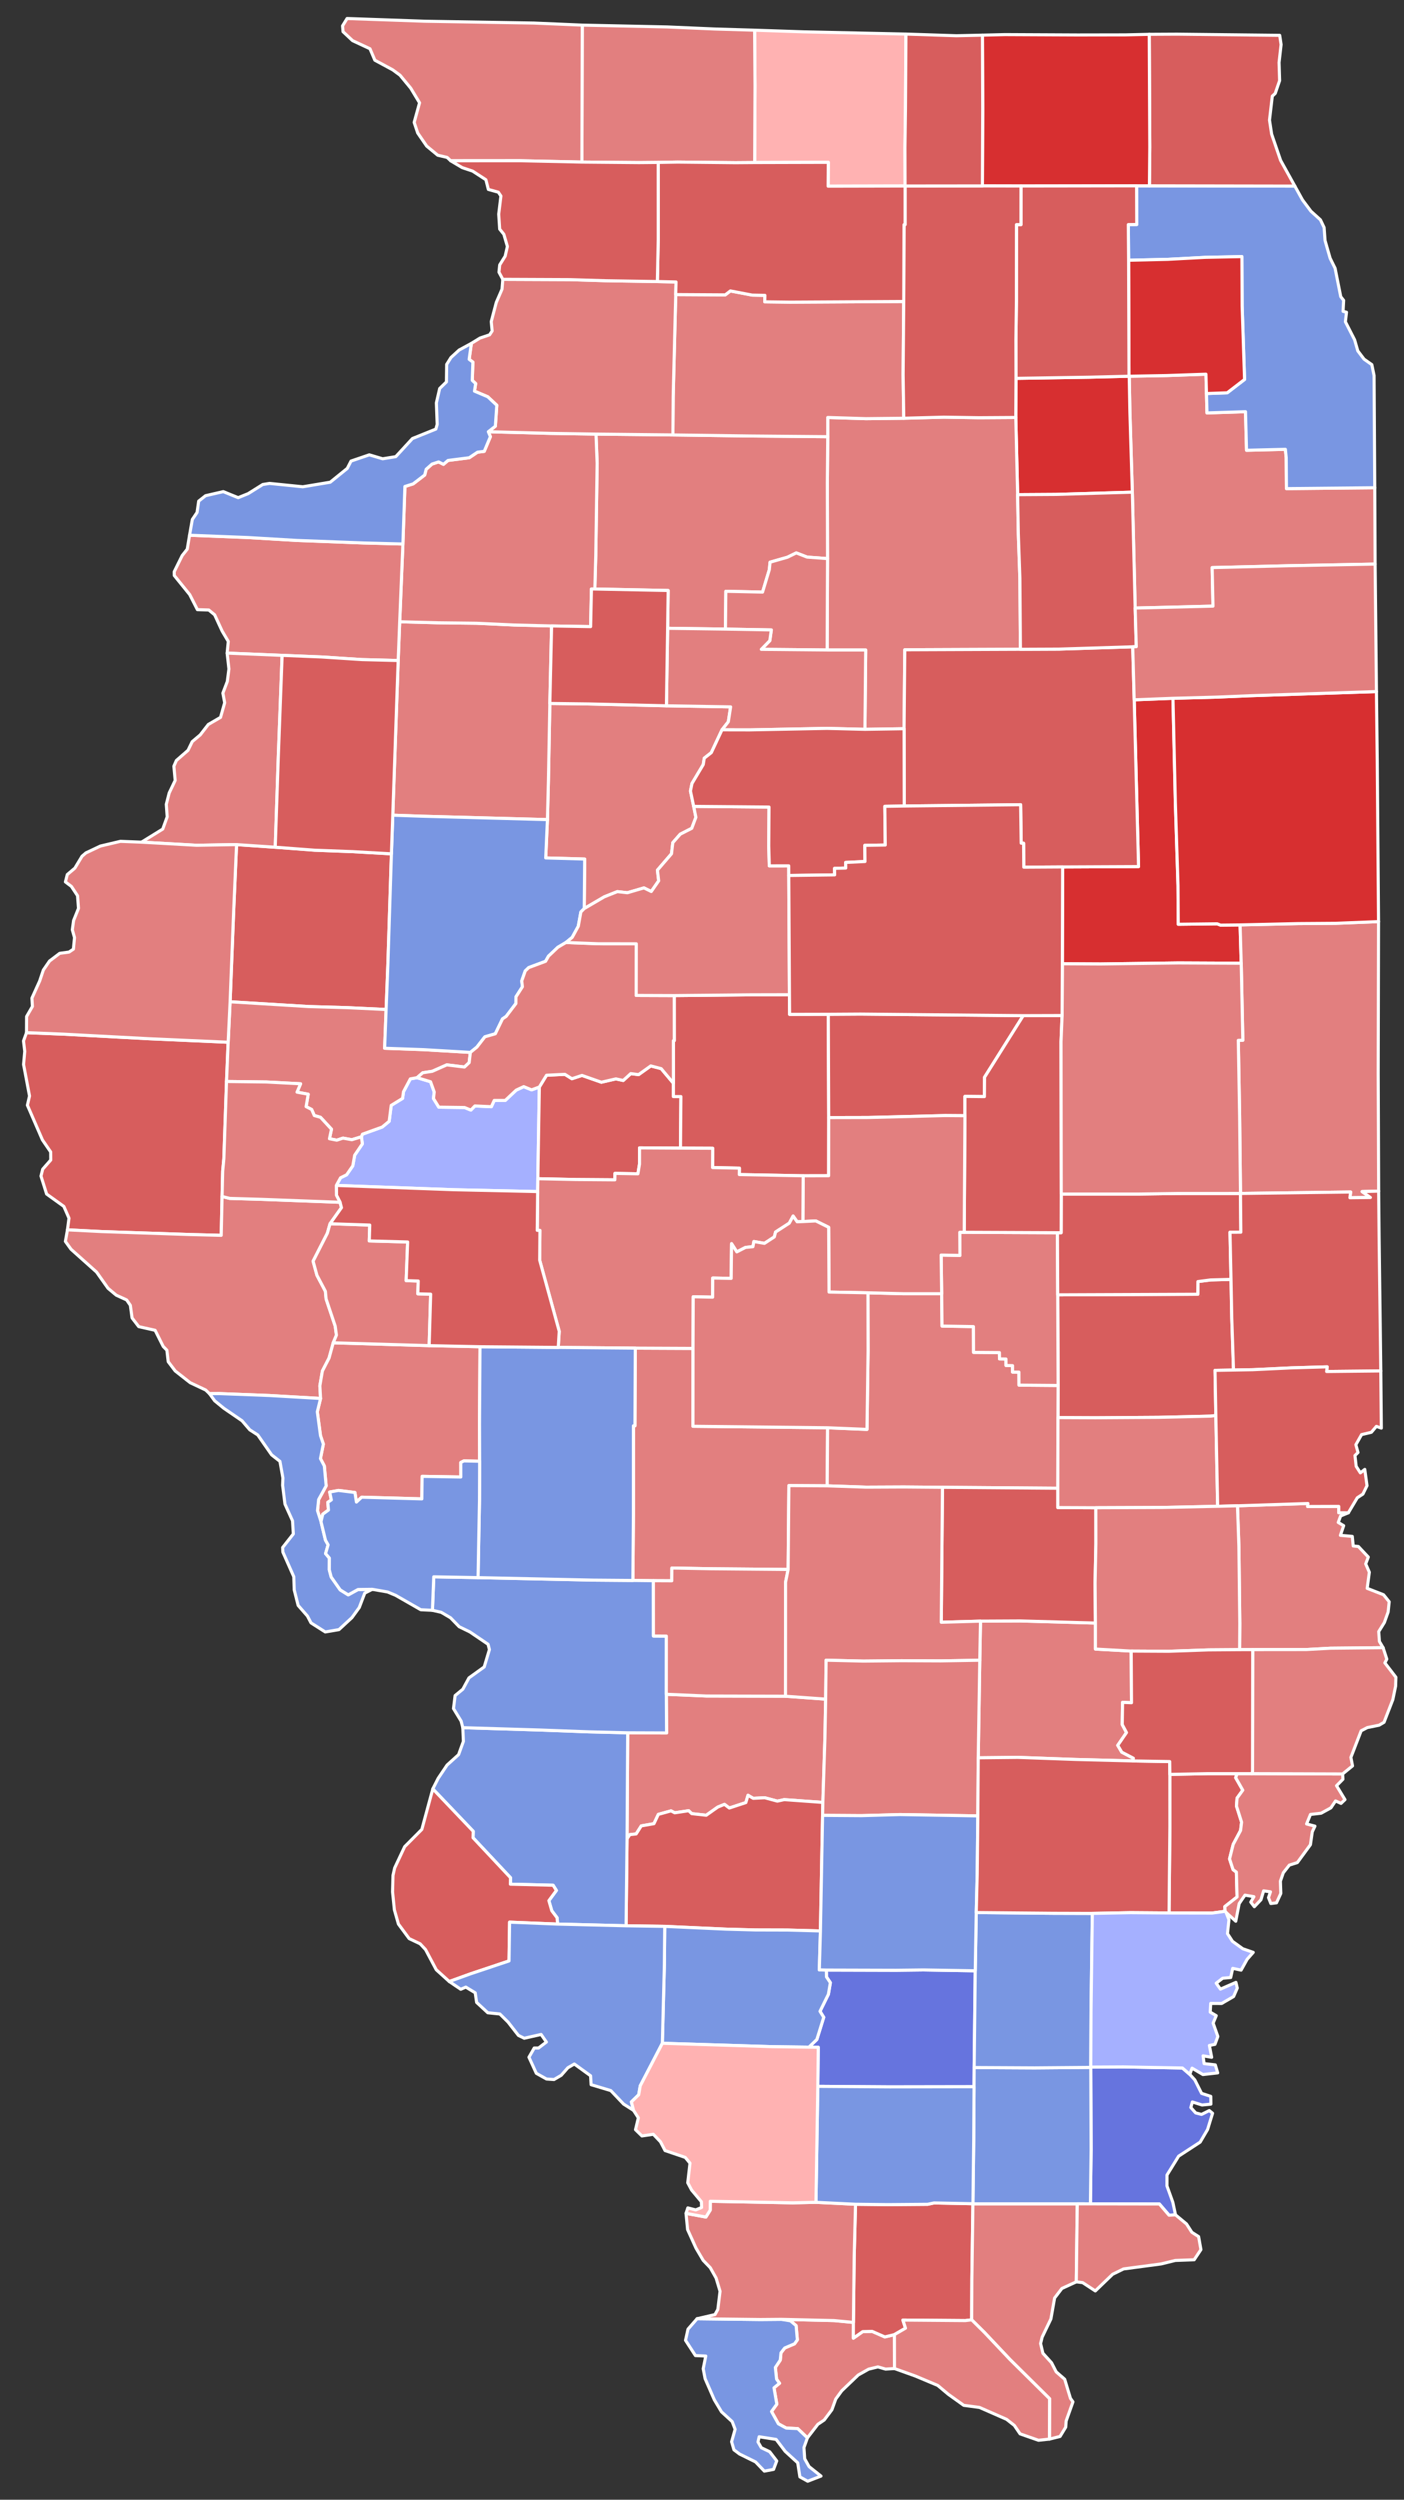 <?xml version="1.0" encoding="UTF-8" standalone="no"?>
<svg
   xmlns:dc="http://purl.org/dc/elements/1.1/"
   xmlns:cc="http://creativecommons.org/ns#"
   xmlns:rdf="http://www.w3.org/1999/02/22-rdf-syntax-ns#"
   xmlns:svg="http://www.w3.org/2000/svg"
   xmlns="http://www.w3.org/2000/svg"
   xmlns:sodipodi="http://sodipodi.sourceforge.net/DTD/sodipodi-0.dtd"
   xmlns:inkscape="http://www.inkscape.org/namespaces/inkscape"
   id="svg105"
   stroke-linejoin="round"
   stroke-linecap="round"
   viewBox="175 0 455 810"
   height="810"
   width="455"
   version="1.2"
   sodipodi:docname="2022_United_States_Senate_election_in_Illinois_results_map_by_county.svg"
   inkscape:version="0.92.3 (2405546, 2018-03-11)">
  <rect x="175" y="0" width="455" height="810" fill="#333333" stroke="none"/>
  <sodipodi:namedview
     pagecolor="#ffffff"
     bordercolor="#666666"
     borderopacity="1"
     objecttolerance="10"
     gridtolerance="10"
     guidetolerance="10"
     inkscape:pageopacity="0"
     inkscape:pageshadow="2"
     inkscape:window-width="1900"
     inkscape:window-height="1928"
     id="namedview37206"
     showgrid="false"
     inkscape:zoom="1.2325395"
     inkscape:cx="227.5"
     inkscape:cy="307.64004"
     inkscape:window-x="1899"
     inkscape:window-y="6"
     inkscape:window-maximized="0"
     inkscape:current-layer="svg105" />
  <defs
     id="defs109" />
  <path
     d="m 284,384.12 1.36,-2.48 1.97,-0.97 2,-2.9 0.61,-3.45 2.49,-3.67 -0.31,-2.29 0.34,-0.85 6.4,-2.31 2.26,-1.87 0.66,-5.15 3.68,-2.26 0.31,-2.18 2.21,-4.15 2.19,-0.39 4.36,1.32 1.19,3.31 -0.23,2.14 1.72,2.79 8.34,0.11 2.05,0.83 1.3,-1.34 5.33,0.25 0.94,-2.04 h 3.57 l 3.55,-3.34 2.43,-1.13 2.56,1.05 2.51,-0.93 -0.49,29.72 -0.06,4.17 -27.12,-0.6 z"
     id="Cass"
     fill="#b3c4db"
     style="stroke:#ffffff;stroke-width:1;fill:#a5b0ff;fill-opacity:1" />
  <path
     d="m 349.79,352.22 2.33,-3.81 5.95,-0.29 2.27,1.42 3.27,-1.07 6.28,2.2 4.71,-1.08 2.37,0.52 2.44,-2.23 2.54,0.33 3.95,-2.82 3.37,0.88 3.97,4.73 v 4.32 l 2.43,0.01 -0.14,16.7 -13.27,-0.08 -0.01,5.27 -0.52,3.13 -7.44,-0.13 -0.04,2.09 -12.56,-0.1 -12.39,-0.27 z"
     id="Menard"
     fill="#b8e0da"
     style="stroke:#ffffff;stroke-width:1;fill:#d75d5d;fill-opacity:1" />
  <path
     d="m 251.66,273.68 12.54,0.85 12.74,0.96 12.39,0.47 12.52,0.71 -1.14,35.69 -0.58,14.75 -12.51,-0.59 -12.55,-0.36 -25.5,-1.55 1.13,-28.72 z"
     id="McDonough"
     fill="#b1e486"
     style="stroke:#ffffff;stroke-width:1;fill:#d75d5d;fill-opacity:1" />
  <path
     d="m 540.95,121.91 12.18,-0.22 12.69,-0.44 0.17,6.27 0.16,6.28 12.49,-0.4 0.33,12.5 12.59,-0.31 0.27,2.72 0.08,10.02 28.61,-0.29 0.12,24.74 -27.64,0.53 -25.17,0.61 0.27,12.49 -25.22,0.62 -0.92,-37.55 -0.79,-25.91 z"
     id="Will"
     fill="#cbdc93"
     style="stroke:#ffffff;stroke-width:1;fill:#e27f7f;fill-opacity:1" />
  <path
     d="m 543.34,60.21 h 4.16 l 47.13,0.09 2.49,4.5 2.72,3.64 3.08,2.79 1.19,2.49 0.3,4.19 1.65,5.76 1.61,3.26 1.83,9.2 0.94,1.2 -0.19,3.55 1.12,0.29 -0.36,3.1 2.99,5.85 1.03,3.58 2.03,2.68 2.51,1.77 0.73,3.52 0.22,36.37 -28.61,0.29 -0.08,-10.02 -0.27,-2.72 -12.59,0.31 -0.33,-12.5 -12.49,0.4 -0.16,-6.28 6.72,-0.24 5.62,-4.32 -0.79,-23.85 -0.07,-15.96 -11.9,0.24 -12.16,0.65 -12.66,0.29 -0.09,-11.56 2.73,-0.02 z"
     id="Cook"
     fill="#e4c9a0"
     style="stroke:#ffffff;stroke-width:1;fill:#7996e2;fill-opacity:1" />
  <path
     d="m 378.42,561.48 12.6,0.05 -0.08,-12.53 12.97,0.56 25.65,0.07 13.02,0.94 -0.24,12.56 -0.67,20.91 -12.53,-0.9 -2.22,0.49 -4.09,-1.1 -3.73,0.19 -1.69,-0.99 -0.7,2.37 -5.36,1.76 -1.57,-1.19 -2.16,0.88 -3.75,2.65 -4.7,-0.52 -0.99,-0.95 -4.52,0.68 -1.2,-0.63 -4.11,1.14 -1.42,3.01 -4.11,0.72 -1.65,2.6 -2.06,0.23 -0.9,1.35 z"
     id="Clinton"
     fill="#94bbeb"
     style="stroke:#ffffff;stroke-width:1;fill:#e27f7f;fill-opacity:1" />
  <path
     d="m 540.75,84.33 12.66,-0.29 12.16,-0.65 11.9,-0.24 0.07,15.96 0.79,23.85 -5.62,4.32 -6.72,0.24 -0.17,-6.27 -12.69,0.44 -12.18,0.22 h -0.07 z"
     id="DuPage"
     fill="#d8e9e9"
     style="stroke:#ffffff;stroke-width:1;fill:#d72f30;fill-opacity:1" />
  <path
     d="m 378.21,595.83 0.9,-1.35 2.06,-0.23 1.65,-2.6 4.11,-0.72 1.42,-3.01 4.11,-1.14 1.2,0.63 4.52,-0.68 0.99,0.95 4.7,0.52 3.75,-2.65 2.16,-0.88 1.57,1.19 5.36,-1.76 0.7,-2.37 1.69,0.99 3.73,-0.19 4.09,1.1 2.22,-0.49 12.53,0.9 -0.09,4.2 -0.7,37.45 -10.74,-0.29 -10.31,-0.03 -9.48,-0.26 -19.93,-0.9 -12.52,-0.19 z"
     id="Washington"
     fill="#cdec98"
     style="stroke:#ffffff;stroke-width:1;fill:#d75d5d;fill-opacity:1" />
  <path
     d="m 547.44,11.12 8.95,-0.05 33.33,0.38 0.45,2.99 -0.66,5.82 0.18,5.86 -1.42,4.15 -0.95,0.89 -0.91,7.75 0.69,4.54 2.91,8.51 4.62,8.34 -47.13,-0.09 0.12,-12.54 z"
     id="Lake"
     fill="#d5bca5"
     style="stroke:#ffffff;stroke-width:1;fill:#d75d5d;fill-opacity:1" />
  <path
     d="m 428.2,751.54 17.11,0.4 6.26,0.6 -0.02,5.11 3.03,-2.13 3.05,-0.08 4.13,1.8 3.1,-0.75 0.02,11 -2.89,0.18 -2.48,-0.72 -3.02,0.74 -3.34,1.88 -5.36,5.13 -1.94,2.66 -1.25,3.48 -2.5,3.33 -2.06,1.39 -3.38,4.39 -3.14,-3 -3.72,-0.17 -2.55,-1.39 -2.22,-3.98 1.72,-2.39 -0.92,-5.29 1.79,-1.47 -0.95,-1.33 -0.4,-3.79 1.6,-2.4 0.23,-2.35 1.21,-1.57 3.18,-1.35 0.91,-1.29 -0.4,-4.6 -1.83,-1.55 z"
     id="Pulaski"
     fill="#dbe5d2"
     style="stroke:#ffffff;stroke-width:1;fill:#e27f7f;fill-opacity:1" />
  <path
     d="m 400.9,751.35 20.54,0.25 6.76,-0.06 2.97,0.49 1.83,1.55 0.4,4.6 -0.91,1.29 -3.18,1.35 -1.21,1.57 -0.23,2.35 -1.6,2.4 0.4,3.79 0.95,1.33 -1.79,1.47 0.92,5.29 -1.72,2.39 2.22,3.98 2.55,1.39 3.72,0.17 3.14,3 -1.12,3.13 0.24,3.65 1.42,2.53 3.87,3.07 -4.32,1.67 -2.53,-1.41 -0.7,-4.56 -4.06,-3.71 -2.94,-3.87 -5.5,-0.86 -0.37,1.69 1.07,1.86 2.71,1.3 2.29,2.98 -1.03,2.75 -2.98,0.56 -2.86,-2.99 -5.18,-2.55 -1.82,-1.37 -0.76,-2.61 1.14,-4.04 -0.95,-2.49 -3.46,-3.17 -2.34,-3.91 -2.98,-6.84 -0.61,-3.21 0.83,-4.12 -3.35,-0.14 -3.21,-4.95 0.8,-3.62 z"
     id="Alexander"
     fill="#9a94d1"
     style="stroke:#ffffff;stroke-width:1;fill:#7996e2;fill-opacity:1" />
  <path
     d="m 554.12,574.96 12.33,-0.24 h 9.46 l -0.45,1.33 2.3,4.03 -1.86,2.56 -0.19,2.58 1.66,5.23 -0.32,2.67 -2.4,4.51 -1.18,4.72 1.14,3.48 1.07,0.79 0.22,8.06 -3.97,3.12 0.09,1.52 -4.21,0.58 -13.95,-0.03 0.27,-28.08 z"
     id="Edwards"
     fill="#e8ead8"
     style="stroke:#ffffff;stroke-width:1;fill:#d75d5d;fill-opacity:1" />
  <path
     d="m 575.91,574.72 h 4.78 l 29.42,0.1 0.1,1.71 -2.07,2.1 2.73,4.51 -1.28,1.22 -1.77,-0.8 -1.51,2.24 -3.17,1.74 -3.45,0.4 -1.26,3.08 2.71,0.71 -0.87,1.85 -0.59,4.16 -4.24,5.79 -2.6,0.83 -1.95,2.48 -0.95,2.73 0.14,3.96 -1.4,3.05 -1.84,0.22 -0.75,-1.9 0.64,-1.89 -2.22,-0.31 -0.87,2.89 -2.14,2.25 -1.16,-1.49 1.02,-1.76 -2.9,-0.5 -1.88,2.75 -1.1,5.7 -3.13,-2.83 -0.33,-0.39 -0.09,-1.52 3.97,-3.12 -0.22,-8.06 -1.07,-0.79 -1.14,-3.48 1.18,-4.72 2.4,-4.51 0.32,-2.67 -1.66,-5.23 0.19,-2.58 1.86,-2.56 -2.3,-4.03 z"
     id="Wabash"
     fill="#bbea90"
     style="stroke:#ffffff;stroke-width:1;fill:#e27f7f;fill-opacity:1" />
  <path
     d="m 352.41,265.58 0.32,-12.58 0.46,-25.06 12.65,0.16 25.13,0.6 20.81,0.35 -0.75,4.83 -2.05,2.61 -3.46,7.39 -2.28,1.79 -0.33,2.07 -3.66,6.15 -0.49,2.43 1.05,4.97 0.71,3.55 -1.34,3.56 -3.72,1.9 -2.42,2.75 -0.42,3.6 -4.56,5.3 0.4,3.47 -2.4,3.46 -2.37,-1.17 -5.39,1.57 -3.22,-0.37 -4.22,1.68 -6.52,3.81 0.14,-16.04 -12.63,-0.36 z"
     id="Peoria"
     fill="#cde2b7"
     style="stroke:#ffffff;stroke-width:1;fill:#e27f7f;fill-opacity:1" />
  <path
     d="m 576.03,487.93 22.84,-0.75 -0.1,0.98 10.09,-0.04 v 2.06 l 3.1,0.02 -2.5,1.02 -0.77,2.1 1.76,1.05 -1.06,3.13 3.85,0.34 0.3,3.11 1.67,0.16 3.22,3.43 -0.84,2.21 1.18,2.7 -0.7,5.23 5.3,2.07 1.83,2.27 -0.34,3.31 -1.23,3.43 -1.82,2.92 0.22,3.2 1.2,2.02 -17.11,0.18 -7.81,0.43 -17.34,0.02 -4.24,0.01 0.06,-8.42 -0.3,-25.13 z"
     id="Crawford"
     fill="#c4e4e2"
     style="stroke:#ffffff;stroke-width:1;fill:#e27f7f;fill-opacity:1" />
  <path
     d="m 442.81,638.36 22.58,0.07 8.85,-0.11 16.81,0.28 -0.35,31.35 -0.04,6.22 -27.32,0.05 -23.31,-0.17 0.15,-12.66 -3.04,-0.04 2.58,-2.49 2.23,-7.19 -1.21,-1.94 2.72,-5.52 0.64,-3.75 -1.26,-1.88 z"
     id="Franklin"
     fill="#cee8ef"
     style="stroke:#ffffff;stroke-width:1;fill:#6674de;fill-opacity:1" />
  <path
     d="m 517.78,419.57 45.39,-0.19 0.04,-4.11 4.08,-0.53 6.65,-0.18 0.25,12.61 0.56,16.77 -5.99,0.1 0.26,14.62 -1.61,0.21 -16.95,0.4 -20.47,0.14 -12.13,-0.06 0.05,-10.41 z"
     id="Coles"
     fill="#c7d5e6"
     style="stroke:#ffffff;stroke-width:1;fill:#d75d5d;fill-opacity:1" />
  <path
     d="m 519.38,280.92 24.59,-0.12 -1.41,-54.04 12.57,-0.49 0.77,33.66 0.86,27.02 0.08,12.54 12.62,-0.15 1.08,0.43 6.34,-0.07 0.37,12.42 -20.33,-0.1 -25.23,0.34 -12.41,-0.07 z"
     id="Ford"
     fill="#bce4ec"
     style="stroke:#ffffff;stroke-width:1;fill:#d72f30;fill-opacity:1" />
  <path
     d="m 492.52,537.97 0.23,-12.67 12.76,-0.07 24.49,0.69 v 8.43 l 11.59,0.65 0.1,16.74 -2.89,-0.12 -0.11,7.2 1.38,2.59 -2.84,4.14 1.31,2.21 3.76,1.96 -0.16,0.88 -18.7,-0.48 -18.57,-0.67 -12.85,0.14 z"
     id="Clay"
     fill="#f3d7d4"
     style="stroke:#ffffff;stroke-width:1;fill:#e27f7f;fill-opacity:1" />
  <path
     d="m 419.55,9.78 16.02,0.54 33.02,0.72 -0.15,24.19 -0.17,12.53 0.04,12.51 -24.94,0.06 0.06,-7.73 -23.86,0.07 0.11,-24.89 z"
     id="Winnebago"
     fill="#cee9e7"
     style="stroke:#ffffff;stroke-width:1;fill:#ffb2b2;fill-opacity:1" />
  <path
     d="m 504.26,122.6 23.93,-0.38 12.69,-0.31 h 0.07 l 0.22,11.66 0.79,25.91 -24.81,0.73 -12.36,0.08 -0.6,-25.02 z"
     id="Kendall"
     fill="#e8c7b1"
     style="stroke:#ffffff;stroke-width:1;fill:#d72f30;fill-opacity:1" />
  <path
     d="m 452.25,714.25 10.55,0.12 12.84,-0.11 2.05,-0.44 12.61,0.26 v 0.03 l -0.34,24.45 -0.06,13.14 -2.06,0.25 -20.23,-0.17 0.84,2.63 -3.59,2.08 -3.1,0.75 -4.13,-1.8 -3.05,0.08 -3.03,2.13 0.02,-5.11 0.25,-21.37 z"
     id="Johnson"
     fill="#f4ddd3"
     style="stroke:#ffffff;stroke-width:1;fill:#d75d5d;fill-opacity:1" />
  <path
     d="m 380.89,436.84 18.7,0.09 -0.02,25.23 43.63,0.48 -0.12,18.82 -12.42,-0.08 -0.25,27.18 -25,-0.23 -12.67,-0.24 -0.03,4.14 -5.96,-0.03 -6.65,-0.08 0.17,-21.36 0.01,-28.76 0.49,0.01 z"
     id="Montgomery"
     fill="#b6a8f0"
     style="stroke:#ffffff;stroke-width:1;fill:#e27f7f;fill-opacity:1" />
  <path
     d="m 443.2,462.64 12.77,0.53 0.35,-25.43 -0.04,-18.83 11.61,0.3 h 12.28 l 0.12,10.48 10.18,0.17 0.03,8.35 8.39,0.07 0.03,2.05 2.09,0.03 0.01,2.1 2.12,0.05 v 2.09 l 2.07,0.01 0.02,4.22 12.68,0.11 -0.05,10.41 -0.05,22.89 -37.38,-0.3 -12.54,-0.11 -12.22,0.06 -12.59,-0.43 z"
     id="Shelby"
     fill="#e7d5a7"
     style="stroke:#ffffff;stroke-width:1;fill:#e27f7f;fill-opacity:1" />
  <path
     d="m 487.48,399.3 30.21,0.14 0.09,20.13 0.13,29.37 -12.68,-0.11 -0.02,-4.22 -2.07,-0.01 v -2.09 l -2.12,-0.05 -0.01,-2.1 -2.09,-0.03 -0.03,-2.05 -8.39,-0.07 -0.03,-8.35 -10.18,-0.17 -0.12,-10.48 -0.17,-12.53 6.09,0.11 -0.05,-7.49 z"
     id="Moultrie"
     fill="#f1c9ad"
     style="stroke:#ffffff;stroke-width:1;fill:#e27f7f;fill-opacity:1" />
  <path
     d="m 324.98,559.82 25.32,0.77 15.52,0.58 12.6,0.31 -0.21,34.35 -0.31,28.19 -22.19,-0.55 -0.18,-2.06 -1.71,-2.26 -0.95,-3.27 2.44,-3.31 -1.06,-1.69 -13.85,-0.34 0.04,-2.1 -12.14,-12.94 0.06,-2.1 -13.1,-13.74 1.75,-3.44 2.88,-4.29 3.72,-3.36 1.56,-4.31 z"
     id="St. Clair"
     fill="#a5a7e4"
     style="stroke:#ffffff;stroke-width:1;fill:#7996e2;fill-opacity:1" />
  <path
     d="m 480.43,481.94 37.38,0.3 v 6.26 l 12.33,0.06 0.01,11.66 -0.26,12.72 0.11,12.98 -24.49,-0.69 -12.76,0.07 -12.71,0.37 z"
     id="Effingham"
     fill="#c6edcf"
     style="stroke:#ffffff;stroke-width:1;fill:#d75d5d;fill-opacity:1" />
  <path
     d="m 315.26,579.66 13.1,13.74 -0.06,2.1 12.14,12.94 -0.04,2.1 13.85,0.34 1.06,1.69 -2.44,3.31 0.95,3.27 1.71,2.26 0.18,2.06 -15.56,-0.63 -0.19,12.57 -12.57,4.21 -6.79,2.46 -4.22,-3.82 -3.47,-6.53 -1.76,-1.88 -3.55,-1.68 -3.48,-4.71 -1.31,-4.62 -0.59,-5.81 0.14,-5.33 0.54,-2.42 3.24,-6.9 5.57,-5.6 z"
     id="Monroe"
     fill="#abe3a6"
     style="stroke:#ffffff;stroke-width:1;fill:#d75d5d;fill-opacity:1" />
  <path
     d="m 577.25,312.12 -0.37,-12.42 18.85,-0.43 12.15,-0.09 13.87,-0.55 -0.11,49.29 0.15,38.04 -5.37,0.15 2.69,1.92 -6.63,0.08 0.23,-1.86 -35.7,0.47 -0.28,-25.08 -0.43,-24.54 1.47,-0.03 z"
     id="Vermilion"
     fill="#8e94e1"
     style="stroke:#ffffff;stroke-width:1;fill:#e27f7f;fill-opacity:1" />
  <path
     d="m 304.04,214.03 0.49,-12.56 12.44,0.33 12.43,0.15 12.22,0.57 12.14,0.31 -0.57,25.11 -0.46,25.06 -0.32,12.58 -40.71,-1.1 -9.41,-0.33 z"
     id="Knox"
     fill="#c6a2a0"
     style="stroke:#ffffff;stroke-width:1;fill:#e27f7f;fill-opacity:1" />
  <path
     d="m 467.89,135.52 13,-0.35 11.41,0.18 11.89,-0.08 0.6,25.02 0.22,12.56 0.51,14.61 0.17,22.93 -37.47,0.16 -0.23,25.58 -12.69,0.2 0.25,-25.71 h -12.49 l 0.12,-29.61 -0.06,-24.63 0.13,-14.88 v -6.23 l 12.42,0.39 z"
     id="LaSalle"
     fill="#a0abe9"
     style="stroke:#ffffff;stroke-width:1;fill:#e27f7f;fill-opacity:1" />
  <path
     d="m 393.5,322.6 24.83,-0.25 12.51,-0.03 0.05,6.37 12.54,-0.03 0.13,33.48 -0.02,18.84 -8.24,0.02 -20.71,-0.4 0.03,-2.09 -8.69,-0.17 0.04,-6.26 -10.44,-0.05 0.14,-16.7 -2.43,-0.01 V 351 l -0.01,-13.79 h 0.28 z"
     id="Logan"
     fill="#9fc4c7"
     style="stroke:#ffffff;stroke-width:1;fill:#d75d5d;fill-opacity:1" />
  <path
     d="m 183.59,334.62 11.96,0.48 27.69,1.48 25.7,1.14 -0.53,12.72 -0.86,25.02 -0.38,4.01 -0.2,8.23 -0.28,12.59 -10.23,-0.26 -28.58,-0.96 -11.02,-0.56 0.5,-3.77 -1.67,-3.82 -5.58,-4.01 -1.83,-5.83 0.56,-2.23 2.61,-2.97 -0.02,-2.6 -2.68,-3.91 -4.87,-11.24 0.69,-2.99 -1.93,-10.21 0.38,-4.26 -0.4,-3.37 z"
     id="Adams"
     fill="#d5d6f7"
     style="stroke:#ffffff;stroke-width:1;fill:#d75d5d;fill-opacity:1" />
  <path
     d="m 368.14,140.66 24.93,0.27 24.89,0.34 25.29,0.23 -0.13,14.88 0.06,24.63 -6.62,-0.49 -3.51,-1.36 -2.85,1.4 -5.64,1.61 -0.24,2.43 -2.19,7.26 -11.9,-0.26 -0.13,12.25 -18.74,-0.26 0.17,-12.25 -23.76,-0.48 0.3,-10.86 0.45,-29.91 z"
     id="Bureau"
     fill="#c7f1bc"
     style="stroke:#ffffff;stroke-width:1;fill:#e27f7f;fill-opacity:1" />
  <path
     d="m 528.5,669.9 v -0.1 l 10.55,-0.06 19.15,0.36 2.37,2.06 1.64,1.8 2.19,4.36 2.98,0.97 0.04,2.51 -2.85,0.29 -3.16,-0.99 -0.49,1.81 1.56,1.74 1.91,0.49 2.51,-1.25 1.06,0.88 -1.61,5.25 -2.41,4.1 -6.97,4.54 -3.78,6.12 -0.01,3.53 1.91,5.32 0.86,4.05 -2.1,0.12 -3.13,-3.64 -22.34,-0.04 0.22,-17.53 z"
     id="Gallatin"
     fill="#ccdfe7"
     style="stroke:#ffffff;stroke-width:1;fill:#6674de;fill-opacity:1" />
  <path
     d="m 490.3,714.11 h 33.82 l -0.32,25.28 -4.67,2.15 -2.36,3.09 -1.2,6.79 -2.83,5.88 -0.51,2.08 0.75,3.15 2.79,3.07 1.52,2.96 2.75,2.39 1.87,6.2 0.81,1.13 -2.21,6.21 -0.14,2 -1.83,3 -3.44,0.86 0.04,-13.09 -12.83,-12.7 -8.25,-8.74 -4.16,-4.12 0.06,-13.14 z"
     id="Pope"
     fill="#cad1f8"
     style="stroke:#ffffff;stroke-width:1;fill:#e27f7f;fill-opacity:1" />
  <path
     d="m 329.92,511.2 37.35,0.81 12.83,0.11 6.65,0.08 0.01,17.92 4.19,0.03 -0.01,18.85 0.08,12.53 -12.6,-0.05 -12.6,-0.31 -15.52,-0.58 -25.32,-0.77 -0.54,-2.12 -2.48,-4.07 0.53,-4.21 2.5,-2.06 1.99,-3.67 4.94,-3.55 1.69,-5.62 -0.44,-1.72 -5.89,-4 -3.47,-1.69 -2.8,-2.89 -3.02,-1.78 -2.85,-0.65 0.43,-10.85 z"
     id="Madison"
     fill="#f1c1ac"
     style="stroke:#ffffff;stroke-width:1;fill:#7996e2;fill-opacity:1" />
  <path
     d="m 363.69,8.14 27.54,0.59 15.43,0.67 12.89,0.38 0.13,18 -0.11,24.89 -6.24,0.05 -18.74,-0.2 -6.28,0.11 -6.23,0.06 -18.5,-0.17 z"
     id="Stephenson"
     fill="#a0eaa0"
     style="stroke:#ffffff;stroke-width:1;fill:#e27f7f;fill-opacity:1" />
  <path
     d="m 517.86,459.35 12.13,0.06 20.47,-0.14 16.95,-0.4 1.61,-0.21 0.59,29.43 -17.88,0.38 -21.59,0.09 -12.33,-0.06 v -6.26 z"
     id="Cumberland"
     fill="#e9dec5"
     style="stroke:#ffffff;stroke-width:1;fill:#e27f7f;fill-opacity:1" />
  <path
     d="m 490.66,676.17 0.04,-6.22 19.61,0.11 18.19,-0.16 0.1,26.69 -0.22,17.53 -4.26,-0.01 H 490.3 v -0.03 l 0.26,-20.95 z"
     id="Saline"
     fill="#cfdbb3"
     style="stroke:#ffffff;stroke-width:1;fill:#7996e2;fill-opacity:1" />
  <path
     d="m 196.86,398.51 11.02,0.56 28.58,0.96 10.23,0.26 0.28,-12.59 2.47,0.62 10.51,0.31 25.26,0.95 0.45,1.75 -3.7,5.2 -0.87,3.08 -4.62,9.06 1.25,4.57 2.73,5.17 0.24,2.51 2.94,8.77 0.4,2.94 -1.03,2.48 -1.36,4.95 -2.16,4.19 -0.82,4.8 0.23,4.1 -16.6,-0.96 -16.23,-0.62 -3.17,0.02 -1.25,-1.19 -5.01,-2.36 -4.85,-3.81 -2.27,-3 -0.43,-3.72 -1.19,-1.22 -2.62,-5.23 -5.31,-1.19 -2.16,-2.81 -0.56,-4.1 -1.2,-1.74 -3.37,-1.54 -2.66,-2.23 -3.72,-5.26 -8.27,-7.39 -1.83,-2.54 z"
     id="Pike"
     fill="#dbf1e7"
     style="stroke:#ffffff;stroke-width:1;fill:#e27f7f;fill-opacity:1" />
  <path
     d="m 517.69,399.44 h 1.2 l 0.03,-12.53 h 25.01 l 12.59,-0.18 20.49,-0.01 0.12,12.55 -3.52,0.02 0.33,15.27 -6.65,0.18 -4.08,0.53 -0.04,4.11 -45.39,0.19 z"
     id="Douglas"
     fill="#b1d9cd"
     style="stroke:#ffffff;stroke-width:1;fill:#d75d5d;fill-opacity:1" />
  <path
     d="m 386.75,512.2 5.96,0.03 0.03,-4.14 12.67,0.24 25,0.23 -0.83,4.15 -0.02,36.92 -25.65,-0.07 -12.97,-0.56 0.01,-18.85 -4.19,-0.03 z"
     id="Bond"
     fill="#8cd4d9"
     style="stroke:#ffffff;stroke-width:1;fill:#e27f7f;fill-opacity:1" />
  <path
     d="m 467.99,236.13 0.23,-25.58 37.47,-0.16 12.53,-0.06 23.87,-0.75 0.47,17.18 1.41,54.04 -24.59,0.12 -12.6,0.08 -0.06,-7.76 -0.78,-0.02 -0.18,-12.47 -37.72,0.43 z"
     id="Livingston"
     fill="#e8e1ac"
     style="stroke:#ffffff;stroke-width:1;fill:#d75d5d;fill-opacity:1" />
  <path
     d="m 580.69,574.72 0.22,-0.69 0.06,-39.5 17.34,-0.02 7.81,-0.43 17.11,-0.18 1.2,3.71 -0.63,1.22 3.58,4.66 -0.1,2.89 -0.9,4.36 -2.85,7.34 -1.6,0.94 -3.81,0.77 -2,1.04 -3.33,8.62 0.53,2.76 -3.21,2.61 z"
     id="Lawrence"
     fill="#f5e3cd"
     style="stroke:#ffffff;stroke-width:1;fill:#e27f7f;fill-opacity:1" />
  <path
     d="m 504.79,160.29 12.36,-0.08 24.81,-0.73 0.92,37.55 0.36,12.52 -1.15,0.03 -23.87,0.75 -12.53,0.06 -0.17,-22.93 -0.51,-14.61 z"
     id="Grundy"
     fill="#c8e9c4"
     style="stroke:#ffffff;stroke-width:1;fill:#d75d5d;fill-opacity:1" />
  <path
     d="m 577.01,386.72 35.7,-0.47 -0.23,1.86 6.63,-0.08 -2.69,-1.92 5.37,-0.15 0.14,14.7 0.55,43.57 -17.55,0.19 0.17,-1.52 -11.71,0.34 -12.37,0.59 -6.27,0.11 -0.56,-16.77 -0.25,-12.61 -0.33,-15.27 3.52,-0.02 z"
     id="Edgar"
     fill="#f1f2cb"
     style="stroke:#ffffff;stroke-width:1;fill:#d75d5d;fill-opacity:1" />
  <path
     d="m 443.43,328.66 10.41,-0.07 52.76,0.52 -12.53,19.95 -0.05,6.28 -6.31,-0.07 v 6.26 l -6.43,-0.05 -24.92,0.63 -12.8,0.03 z"
     id="De Witt"
     fill="#c9dfd9"
     style="stroke:#ffffff;stroke-width:1;fill:#d75d5d;fill-opacity:1" />
  <path
     d="m 248.94,337.72 0.63,-13.11 25.5,1.55 12.55,0.36 12.51,0.59 -0.48,12.56 12.6,0.45 15.19,0.89 -0.4,3.32 -1.52,1.43 -5.72,-0.71 -4.71,2.09 -3.08,0.47 -1.84,1.59 -2.19,0.39 -2.21,4.15 -0.31,2.18 -3.68,2.26 -0.66,5.15 -2.26,1.87 -6.4,2.31 -0.34,0.85 -3.09,0.95 -2.87,-0.52 -2.01,0.67 -2.38,-0.47 0.65,-3.09 -3.55,-3.85 -2.02,-0.58 -0.85,-1.96 -1.8,-0.93 0.68,-4.01 -3.62,-0.68 1.15,-2.71 -11.06,-0.58 -12.94,-0.16 z"
     id="Schuyler"
     fill="#e0e6ec"
     style="stroke:#ffffff;stroke-width:1;fill:#e27f7f;fill-opacity:1" />
  <path
     d="m 305.57,176.27 0.65,-18.64 2.67,-0.84 3.75,-2.88 0.47,-1.85 1.9,-1.69 2.13,-0.7 1.58,0.79 1.46,-1.26 6.89,-0.88 2.68,-1.8 2.18,-0.27 1.99,-4.75 -0.66,-1.61 20.26,0.54 14.62,0.23 0.38,9.43 -0.45,29.91 -0.3,10.86 -1.1,-0.01 -0.26,12.2 -12.65,-0.22 -12.14,-0.31 -12.22,-0.57 -12.43,-0.15 -12.44,-0.33 z"
     id="Henry"
     fill="#abea9a"
     style="stroke:#ffffff;stroke-width:1;fill:#e27f7f;fill-opacity:1" />
  <path
     d="m 487.71,361.53 v -6.26 l 6.31,0.07 0.05,-6.28 12.53,-19.95 12.6,-0.04 -0.35,8.43 0.07,49.41 -0.03,12.53 h -1.2 l -30.21,-0.14 z"
     id="Piatt"
     fill="#ddefea"
     style="stroke:#ffffff;stroke-width:1;fill:#d75d5d;fill-opacity:1" />
  <path
     d="m 443.18,181.01 -0.12,29.61 -21.34,-0.21 2.75,-2.81 0.5,-3.48 -14.87,-0.27 0.13,-12.25 11.9,0.26 2.19,-7.26 0.24,-2.43 5.64,-1.61 2.85,-1.4 3.51,1.36 z"
     id="Putnam"
     fill="#b1dec6"
     style="stroke:#ffffff;stroke-width:1;fill:#e27f7f;fill-opacity:1" />
  <path
     d="m 300.13,327.11 0.58,-14.75 1.14,-35.69 0.44,-12.52 9.41,0.33 40.71,1.1 -0.56,12.42 12.63,0.36 -0.14,16.04 -1.09,1.11 -0.84,4.63 -1.97,3.6 -2.03,1.66 -2.61,1.54 -3.04,2.88 -0.96,1.68 -5.45,2.03 -1.13,1.09 -1.13,3.22 0.21,1.91 -2.09,3.27 -0.02,2.16 -3.16,4.17 -1.18,0.8 -2.33,4.83 -3.38,0.98 -2.59,3.34 -2.11,1.71 -15.19,-0.89 -12.6,-0.45 z"
     id="Fulton"
     fill="#cbe8db"
     style="stroke:#ffffff;stroke-width:1;fill:#7996e2;fill-opacity:1" />
  <path
     d="m 278.89,453.15 -0.23,-4.1 0.82,-4.8 2.16,-4.19 1.36,-4.95 31.08,0.92 16.48,0.35 -0.16,24.99 0.04,12.12 -5.11,-0.11 -1,0.52 0.01,4.7 -12.54,-0.21 -0.09,7.3 -19.5,-0.55 -1.7,1.58 -0.49,-3.1 -5.35,-0.67 -2.83,0.52 0.54,2.55 -1.15,0.79 0.22,2.48 -1.85,1.37 -0.57,2.41 -1.14,-3.58 0.37,-3.58 2.44,-4.44 -0.59,-6.44 -1.26,-2.4 0.94,-4.7 -0.92,-2.72 -1.04,-7.73 z"
     id="Greene"
     fill="#b0d0de"
     style="stroke:#ffffff;stroke-width:1;fill:#e27f7f;fill-opacity:1" />
  <path
     d="m 397.32,717.2 6.44,1.19 1.4,-2.24 0.02,-2.87 26.69,0.51 7.56,-0.17 12.82,0.63 -0.43,16.92 -0.25,21.37 -6.26,-0.6 -17.11,-0.4 -6.76,0.06 -20.54,-0.25 5.81,-1.35 0.92,-1.67 0.72,-5.88 -1.28,-4.28 -1.89,-3.35 -2.29,-2.38 -2.34,-3.98 -2.72,-6 z"
     id="Union"
     fill="#dedfee"
     style="stroke:#ffffff;stroke-width:1;fill:#e27f7f;fill-opacity:1" />
  <path
     d="m 491.05,638.6 0.33,-18.87 24.98,0.24 12.64,0.04 -0.42,31.09 -0.08,18.7 v 0.1 l -18.19,0.16 -19.61,-0.11 z"
     id="Hamilton"
     fill="#f1dcdb"
     style="stroke:#ffffff;stroke-width:1;fill:#7996e2;fill-opacity:1" />
  <path
     d="m 390.42,624.21 19.93,0.9 9.48,0.26 10.31,0.03 10.74,0.29 -0.36,12.61 2.29,0.06 0.03,2.22 1.26,1.88 -0.64,3.75 -2.72,5.52 1.21,1.94 -2.23,7.19 -2.58,2.49 -11.88,-0.16 -35.61,-1.1 0.65,-25.36 z"
     id="Perry"
     fill="#e9a987"
     style="stroke:#ffffff;stroke-width:1;fill:#7996e2;fill-opacity:1" />
  <path
     d="m 236.43,173.43 18.76,0.74 15.95,0.94 21.83,0.83 12.6,0.33 -1.04,25.2 -0.49,12.56 -11.74,-0.3 -13.09,-0.85 -12.78,-0.52 -17.82,-0.73 0.37,-3.78 -1.99,-3.36 -2.43,-5.27 -1.9,-1.56 -3.69,-0.11 -2.49,-4.88 -5,-6.18 -0.02,-1.24 2.58,-5.22 1.64,-2.09 z"
     id="Mercer"
     fill="#cbdae2"
     style="stroke:#ffffff;stroke-width:1;fill:#e27f7f;fill-opacity:1" />
  <path
     d="m 391.36,203.59 18.74,0.26 14.87,0.27 -0.5,3.48 -2.75,2.81 21.34,0.21 h 12.49 l -0.25,25.71 -12.29,-0.31 -25.07,0.49 -8.96,-0.02 2.05,-2.61 0.75,-4.83 -20.81,-0.35 z"
     id="Marshall"
     fill="#c4dabe"
     style="stroke:#ffffff;stroke-width:1;fill:#e27f7f;fill-opacity:1" />
  <path
     d="m 220.86,272.89 6.88,-4.25 1.44,-3.96 -0.29,-4.05 0.94,-3.68 1.94,-4.07 -0.42,-4.6 0.8,-1.85 3.78,-3.3 1.37,-2.82 2.59,-2.18 2.62,-3.38 3.96,-2.3 1.34,-4.74 -0.58,-3.12 1.44,-3.79 0.52,-4.04 -0.58,-5.13 17.82,0.73 -1.24,32.96 -0.99,29.21 -12.54,-0.85 -12.94,0.22 z"
     id="Henderson"
     fill="#f7e0c1"
     style="stroke:#ffffff;stroke-width:1;fill:#e27f7f;fill-opacity:1" />
  <path
     d="m 547.44,11.12 0.18,36.55 -0.12,12.54 h -4.16 l -37.46,0.06 -12.51,-0.03 0.1,-25.04 -0.09,-23.81 7.32,-0.18 23.55,0.12 15.5,-0.03 z"
     id="McHenry"
     fill="#d2eab4"
     style="stroke:#ffffff;stroke-width:1;fill:#d72f30;fill-opacity:1" />
  <path
     d="m 242.89,451.59 3.17,-0.02 16.23,0.62 16.6,0.96 -1.06,4.33 1.04,7.73 0.92,2.72 -0.94,4.7 1.26,2.4 0.59,6.44 -2.44,4.44 -0.37,3.58 1.14,3.58 1.45,6 0.85,1.51 -0.82,2.84 1.23,1.44 -0.02,3.82 0.61,2.33 2.93,4.17 2.6,1.61 3.17,-1.74 4.6,-0.06 -2.42,1.23 -1.78,4.67 -2.38,3.28 -4.2,3.88 -4.44,0.76 -4.62,-2.94 -1.16,-2.22 -3.01,-3.44 -1.27,-5.03 -0.14,-4.27 -3.54,-7.99 -0.07,-1.48 3.46,-4.4 -0.26,-4.24 -2.45,-5.42 -0.76,-6.1 0.09,-2.37 -0.96,-5.38 -2.7,-2.12 -4.5,-6.45 -2.57,-1.65 -2.52,-2.94 -5.88,-4.03 -2.97,-2.43 z"
     id="Calhoun"
     fill="#dbdaf1"
     style="stroke:#ffffff;stroke-width:1;fill:#7996e2;fill-opacity:1" />
  <path
     d="m 310.17,349.2 1.84,-1.59 3.08,-0.47 4.71,-2.09 5.72,0.71 1.52,-1.43 0.4,-3.32 2.11,-1.71 2.59,-3.34 3.38,-0.98 2.33,-4.83 1.18,-0.8 3.16,-4.17 0.02,-2.16 2.09,-3.27 -0.21,-1.91 1.13,-3.22 1.13,-1.09 5.45,-2.03 0.96,-1.68 3.04,-2.88 2.61,-1.54 10.56,0.41 12.24,0.01 -0.03,16.73 12.32,0.05 0.01,14.61 h -0.28 l 0.01,13.79 -3.97,-4.73 -3.37,-0.88 -3.95,2.82 -2.54,-0.33 -2.44,2.23 -2.37,-0.52 -4.71,1.08 -6.28,-2.2 -3.27,1.07 -2.27,-1.42 -5.95,0.29 -2.33,3.81 -2.51,0.93 -2.56,-1.05 -2.43,1.13 -3.55,3.34 h -3.57 l -0.94,2.04 -5.33,-0.25 -1.3,1.34 -2.05,-0.83 -8.34,-0.11 -1.72,-2.79 0.23,-2.14 -1.19,-3.31 z"
     id="Mason"
     fill="#bed3f0"
     style="stroke:#ffffff;stroke-width:1;fill:#e27f7f;fill-opacity:1" />
  <path
     d="m 364.34,294.4 6.52,-3.81 4.22,-1.68 3.22,0.37 5.39,-1.57 2.37,1.17 2.4,-3.46 -0.4,-3.47 4.56,-5.3 0.42,-3.6 2.42,-2.75 3.72,-1.9 1.34,-3.56 -0.71,-3.55 24.41,0.22 -0.09,12.56 0.18,6.5 6.3,-0.01 0.01,3.13 0.22,38.63 -12.51,0.03 -24.83,0.25 -12.32,-0.05 0.03,-16.73 -12.24,-0.01 -10.56,-0.41 2.03,-1.66 1.97,-3.6 0.84,-4.63 z"
     id="Tazewell"
     fill="#bebcdd"
     style="stroke:#ffffff;stroke-width:1;fill:#e27f7f;fill-opacity:1" />
  <path
     d="m 435.3,381 8.24,-0.02 0.02,-18.84 12.8,-0.03 24.92,-0.63 6.43,0.05 -0.23,37.77 h -1.44 l 0.05,7.49 -6.09,-0.11 0.17,12.53 h -12.28 l -11.61,-0.3 -12.61,-0.24 -0.12,-20.98 -4.18,-2.07 -4.17,0.21 z"
     id="Macon"
     fill="#c0bbdd"
     style="stroke:#ffffff;stroke-width:1;fill:#e27f7f;fill-opacity:1" />
  <path
     d="m 363.69,8.14 -0.11,44.38 -20.1,-0.44 -22.42,0.02 -1.15,-1.09 -3.05,-0.71 -3.58,-2.96 -2.91,-4.24 -1.15,-3.44 1.75,-6.35 -2.87,-4.75 -3.46,-4.19 -2.39,-1.75 -5.77,-3.11 -1.58,-3.71 -5.64,-2.63 -3.09,-2.9 -0.15,-1.9 1.46,-2.37 25.2,0.88 35.36,0.59 z"
     id="Jo Daviess"
     fill="#a1b2e8"
     style="stroke:#ffffff;stroke-width:1;fill:#e27f7f;fill-opacity:1" />
  <path
     d="m 281.96,396.53 12.87,0.43 -0.16,5.14 12.44,0.34 -0.48,12.53 3.91,0.12 -0.13,4.16 4.16,0.1 -0.49,16.68 -31.08,-0.92 1.03,-2.48 -0.4,-2.94 -2.94,-8.77 -0.24,-2.51 -2.73,-5.17 -1.25,-4.57 4.62,-9.06 z"
     id="Scott"
     fill="#a4d6a4"
     style="stroke:#ffffff;stroke-width:1;fill:#e27f7f;fill-opacity:1" />
  <path
     d="m 349.3,381.94 12.39,0.27 12.56,0.1 0.04,-2.09 7.44,0.13 0.52,-3.13 0.01,-5.27 13.27,0.08 10.44,0.05 -0.04,6.26 8.69,0.17 -0.03,2.09 20.71,0.4 -0.1,14.83 -1.86,0.07 -1.31,-1.86 -1.24,2.3 -4.44,2.87 -0.41,1.59 -3.2,2.09 -3.42,-0.6 -0.31,1.68 -2.4,0.23 -2.83,1.45 -1.7,-2.66 -0.12,11.25 -5.98,-0.12 -0.03,6.2 -6.29,-0.13 -0.07,16.74 -18.7,-0.09 -24.98,-0.23 0.32,-5.22 -6.33,-23.04 0.08,-9.66 -0.88,-0.02 0.14,-12.56 z"
     id="Sangamon"
     fill="#bad3a2"
     style="stroke:#ffffff;stroke-width:1;fill:#e27f7f;fill-opacity:1" />
  <path
     d="m 524.12,714.11 4.26,0.01 22.34,0.04 3.13,3.64 2.1,-0.12 3.57,2.96 1.73,2.69 2.19,1.41 0.75,4.21 -2.19,3.29 -6.11,0.22 -4.6,1.13 -12.18,1.62 -3.54,1.73 -5.61,5.4 -4.1,-2.69 -2.06,-0.26 z"
     id="Hardin"
     fill="#b7d6dc"
     style="stroke:#ffffff;stroke-width:1;fill:#e27f7f;fill-opacity:1" />
  <path
     d="m 430.41,508.56 0.25,-27.18 12.42,0.08 12.59,0.43 12.22,-0.06 12.54,0.11 -0.39,43.73 12.71,-0.37 -0.23,12.67 -12.65,0.21 -12.73,-0.06 -12.33,0.13 -12.09,-0.29 -0.14,12.61 -13.02,-0.94 0.02,-36.92 z"
     id="Fayette"
     fill="#c9f6bd"
     style="stroke:#ffffff;stroke-width:1;fill:#e27f7f;fill-opacity:1" />
  <path
     d="m 441.67,584.04 0.67,-20.91 0.24,-12.56 0.14,-12.61 12.09,0.29 12.33,-0.13 12.73,0.06 12.65,-0.21 -0.5,31.62 -0.13,18.82 -25.24,-0.43 -12.51,0.35 -12.56,-0.09 z"
     id="Marion"
     fill="#a0b8c6"
     style="stroke:#ffffff;stroke-width:1;fill:#e27f7f;fill-opacity:1" />
  <path
     d="m 440.88,625.69 0.7,-37.45 12.56,0.09 12.51,-0.35 25.24,0.43 -0.2,18.97 -0.31,12.35 -0.33,18.87 -16.81,-0.28 -8.85,0.11 -22.58,-0.07 -2.29,-0.06 z"
     id="Jefferson"
     fill="#9c97de"
     style="stroke:#ffffff;stroke-width:1;fill:#7996e2;fill-opacity:1" />
  <path
     d="m 330.56,436.38 25.35,0.23 24.98,0.23 -0.12,25.17 -0.49,-0.01 -0.01,28.76 -0.17,21.36 -12.83,-0.11 -37.35,-0.81 0.47,-25.09 0.05,-12.62 -0.04,-12.12 z"
     id="Macoupin"
     fill="#bdf0d8"
     style="stroke:#ffffff;stroke-width:1;fill:#7996e2;fill-opacity:1" />
  <path
     d="m 621.07,224.09 0.26,22.51 0.42,52.03 -13.87,0.55 -12.15,0.09 -18.85,0.43 -6.34,0.07 -1.08,-0.43 -12.62,0.15 -0.08,-12.54 -0.86,-27.02 -0.77,-33.66 14.15,-0.38 10.71,-0.45 z"
     id="Iroquois"
     fill="#c8b39d"
     style="stroke:#ffffff;stroke-width:1;fill:#d72f30;fill-opacity:1" />
  <path
     d="m 220.86,272.89 17.86,1.01 12.94,-0.22 -0.96,22.21 -1.13,28.72 -0.63,13.11 -25.7,-1.14 -27.69,-1.48 -11.96,-0.48 0.03,-5.23 1.88,-3.27 -0.15,-2.7 2.5,-5.53 1.2,-3.57 2,-2.91 3.3,-2.5 3.02,-0.41 1.42,-0.95 0.36,-3.73 -0.71,-2.54 0.41,-3 1.59,-3.94 -0.31,-4.09 -1.99,-3.02 -1.94,-1.46 0.6,-2.38 2.46,-2.08 2.32,-3.85 1.26,-1.09 4.7,-2.22 6.49,-1.53 z"
     id="Hancock"
     fill="#e99181"
     style="stroke:#ffffff;stroke-width:1;fill:#e27f7f;fill-opacity:1" />
  <path
     d="m 320.6,642.08 6.79,-2.46 12.57,-4.21 0.19,-12.57 15.56,0.63 22.19,0.55 12.52,0.19 -0.12,12.52 -0.65,25.36 -7.16,13.78 -0.5,2.9 -2.37,2.31 0.69,2.75 -3.21,-2.03 -4.16,-4.38 -6.38,-1.91 -0.17,-2.89 -5.27,-3.81 -2.09,1.21 -2.15,2.45 -2.34,1.37 -2.43,-0.17 -3.31,-1.85 -2.38,-5.21 1.71,-2.99 1.39,0.01 2.55,-1.94 -1.71,-2.46 -5.47,1.23 -1.88,-0.92 -3.37,-4.32 -2.65,-2.62 -3.91,-0.4 -3.62,-3.35 -0.46,-3.12 -3.04,-1.84 -1.65,0.7 z"
     id="Randolph"
     fill="#add8ca"
     style="stroke:#ffffff;stroke-width:1;fill:#7996e2;fill-opacity:1" />
  <path
     d="m 542.09,209.58 1.15,-0.03 -0.36,-12.52 25.22,-0.62 -0.27,-12.49 25.17,-0.61 27.64,-0.53 0.43,41.31 -41.08,1.35 -10.71,0.45 -14.15,0.38 -12.57,0.49 z"
     id="Kankakee"
     fill="#b4cbdf"
     style="stroke:#ffffff;stroke-width:1;fill:#e27f7f;fill-opacity:1" />
  <path
     d="m 435.2,395.83 4.17,-0.21 4.18,2.07 0.12,20.98 12.61,0.24 0.04,18.83 -0.35,25.43 -12.77,-0.53 -43.63,-0.48 0.02,-25.23 0.07,-16.74 6.29,0.13 0.03,-6.2 5.98,0.12 0.12,-11.25 1.7,2.66 2.83,-1.45 2.4,-0.23 0.31,-1.68 3.42,0.6 3.2,-2.09 0.41,-1.59 4.44,-2.87 1.24,-2.3 1.31,1.86 z"
     id="Christian"
     fill="#97e892"
     style="stroke:#ffffff;stroke-width:1;fill:#e27f7f;fill-opacity:1" />
  <path
     d="m 285.21,389.58 -1.17,-2.27 -0.04,-3.19 38.12,1.39 27.12,0.6 -0.14,12.56 0.88,0.02 -0.08,9.66 6.33,23.04 -0.32,5.22 -25.35,-0.23 -16.48,-0.35 0.49,-16.68 -4.16,-0.1 0.13,-4.16 -3.91,-0.12 0.48,-12.53 -12.44,-0.34 0.16,-5.14 -12.87,-0.43 3.7,-5.2 z"
     id="Morgan"
     fill="#b8adf0"
     style="stroke:#ffffff;stroke-width:1;fill:#d75d5d;fill-opacity:1" />
  <path
     d="m 279.03,493.07 0.57,-2.41 1.85,-1.37 -0.22,-2.48 1.15,-0.79 -0.54,-2.55 2.83,-0.52 5.35,0.67 0.49,3.1 1.7,-1.58 19.5,0.55 0.09,-7.3 12.54,0.21 -0.01,-4.7 1,-0.52 5.11,0.11 -0.05,12.62 -0.47,25.09 -14.35,-0.26 -0.43,10.85 -3.78,-0.18 -8.17,-4.68 -2.59,-1.08 -4.97,-0.86 -4.6,0.06 -3.17,1.74 -2.6,-1.61 -2.93,-4.17 -0.61,-2.33 0.02,-3.82 -1.23,-1.44 0.82,-2.84 -0.85,-1.51 z"
     id="Jersey"
     fill="#c1ddd3"
     style="stroke:#ffffff;stroke-width:1;fill:#7996e2;fill-opacity:1" />
  <path
     d="m 393.99,95.45 16.04,0.1 1.67,-1.28 7.07,1.35 4.11,0.08 -0.05,2.1 8.29,0.11 36.76,-0.22 -0.2,23.79 0.21,14.04 -12.22,0.14 -12.42,-0.39 v 6.23 l -25.29,-0.23 -24.89,-0.34 0.09,-12.44 z"
     id="Lee"
     fill="#bce5f6"
     style="stroke:#ffffff;stroke-width:1;fill:#e27f7f;fill-opacity:1" />
  <path
     d="m 505.88,60.27 37.46,-0.06 0.05,12.54 -2.73,0.02 0.09,11.56 0.13,37.58 -12.69,0.31 -23.93,0.38 -0.03,-12.53 0.16,-12.52 0.02,-24.77 1.46,0.01 z"
     id="Kane"
     fill="#a9cfe6"
     style="stroke:#ffffff;stroke-width:1;fill:#d75d5d;fill-opacity:1" />
  <path
     d="m 248.41,350.44 12.94,0.16 11.06,0.58 -1.15,2.71 3.62,0.68 -0.68,4.01 1.8,0.93 0.85,1.96 2.02,0.58 3.55,3.85 -0.65,3.09 2.38,0.47 2.01,-0.67 2.87,0.52 3.09,-0.95 0.31,2.29 -2.49,3.67 -0.61,3.45 -2,2.9 -1.97,0.97 -1.36,2.48 0.04,3.19 1.17,2.27 -25.26,-0.95 -10.51,-0.31 -2.47,-0.62 0.2,-8.23 0.38,-4.01 z"
     id="Brown"
     fill="#d8dfc4"
     style="stroke:#ffffff;stroke-width:1;fill:#e27f7f;fill-opacity:1" />
  <path
     d="m 468.31,60.27 25.06,-0.03 12.51,0.03 -0.01,12.52 -1.46,-0.01 -0.02,24.77 -0.16,12.52 0.03,12.53 -0.07,12.67 -11.89,0.08 -11.41,-0.18 -13,0.35 -0.21,-14.04 0.2,-23.79 0.09,-24.89 h 0.34 z"
     id="DeKalb"
     fill="#efd9d8"
     style="stroke:#ffffff;stroke-width:1;fill:#d75d5d;fill-opacity:1" />
  <path
     d="m 468.59,11.04 16.36,0.54 8.43,-0.19 0.09,23.81 -0.1,25.04 -25.06,0.03 -0.04,-12.51 0.17,-12.53 z"
     id="Boone"
     fill="#b4c0d6"
     style="stroke:#ffffff;stroke-width:1;fill:#d75d5d;fill-opacity:1" />
  <path
     d="m 408.98,236.49 8.96,0.02 25.07,-0.49 12.29,0.31 12.69,-0.2 0.05,25.05 -6.29,0.1 0.14,12.54 -6.63,0.1 0.06,5.24 -6.27,0.3 0.03,1.82 -3.62,0.09 0.03,2.12 -14.87,0.2 -0.01,-3.13 -6.3,0.01 -0.18,-6.5 0.09,-12.56 -24.41,-0.22 -1.05,-4.97 0.49,-2.43 3.66,-6.15 0.33,-2.07 2.28,-1.79 z"
     id="Woodford"
     fill="#98bbec"
     style="stroke:#ffffff;stroke-width:1;fill:#d75d5d;fill-opacity:1" />
  <path
     d="m 327.76,111.27 2.78,-1.72 3.13,-1.06 0.82,-1.25 -0.29,-3.03 1.63,-6.2 1.86,-4.3 0.25,-3.2 21.77,0.1 11.56,0.35 16.76,0.27 6.06,0.14 -0.1,4.08 -0.83,33.04 -0.09,12.44 -24.93,-0.27 -14.62,-0.23 -20.26,-0.54 2.27,-1.78 0.47,-6.79 -2.93,-2.75 -4.3,-1.82 0.38,-2.46 -1.1,-1.03 0.2,-5.92 -1.21,-0.91 z"
     id="Whiteside"
     fill="#bdebce"
     style="stroke:#ffffff;stroke-width:1;fill:#e27f7f;fill-opacity:1" />
  <path
     d="m 440.03,676.05 23.31,0.17 27.32,-0.05 -0.1,16.96 -0.26,20.95 -12.61,-0.26 -2.05,0.44 -12.84,0.11 -10.55,-0.12 -12.82,-0.63 z"
     id="Williamson"
     fill="#a9ebbd"
     style="stroke:#ffffff;stroke-width:1;fill:#7996e2;fill-opacity:1" />
  <path
     d="m 389.65,662.09 35.61,1.1 11.88,0.16 3.04,0.04 -0.15,12.66 -0.6,37.57 -7.56,0.17 -26.69,-0.51 -0.02,2.87 -1.4,2.24 -6.44,-1.19 0.59,-1.77 2.56,0.66 1.9,-0.8 -0.07,-1.86 -3.18,-3.8 -1.24,-2.34 0.73,-6.35 -1.54,-1.87 -6.55,-2.22 -1.47,-2.83 -2.33,-2.45 -3.69,0.55 -2.08,-2.03 0.92,-3.84 -1.56,-2.42 -0.69,-2.75 2.37,-2.31 0.5,-2.9 z"
     id="Jackson"
     fill="#dce8ca"
     style="stroke:#ffffff;stroke-width:1;fill:#ffb2b2;fill-opacity:1" />
  <path
     d="m 353.76,202.83 12.65,0.22 0.26,-12.2 1.1,0.01 23.76,0.48 -0.17,12.25 -0.39,25.11 -25.13,-0.6 -12.65,-0.16 z"
     id="Stark"
     fill="#baec79"
     style="stroke:#ffffff;stroke-width:1;fill:#d75d5d;fill-opacity:1" />
  <path
     d="m 574.75,443.94 6.27,-0.11 12.37,-0.59 11.71,-0.34 -0.17,1.52 17.55,-0.19 0.17,18.53 -1.6,-0.57 -1.63,1.92 -3.17,0.75 -1.85,3.28 0.69,2.51 -0.98,0.99 0.39,3.49 1.36,2.13 1.43,-1.13 0.72,5.28 -1.32,2.71 -1.83,1.21 -2.9,4.87 -3.1,-0.02 v -2.06 l -10.09,0.04 0.1,-0.98 -22.84,0.75 -6.42,0.16 -0.59,-29.43 -0.26,-14.62 z"
     id="Clark"
     fill="#afe6f4"
     style="stroke:#ffffff;stroke-width:1;fill:#d75d5d;fill-opacity:1" />
  <path
     d="m 388.31,52.63 6.28,-0.11 18.74,0.2 6.24,-0.05 23.86,-0.07 -0.06,7.73 24.94,-0.06 V 72.8 h -0.34 l -0.09,24.89 -36.76,0.22 -8.29,-0.11 0.05,-2.1 -4.11,-0.08 -7.07,-1.35 -1.67,1.28 -16.04,-0.1 0.1,-4.08 -6.06,-0.14 0.29,-13.68 z"
     id="Ogle"
     fill="#e8e5d9"
     style="stroke:#ffffff;stroke-width:1;fill:#d75d5d;fill-opacity:1" />
  <path
     d="m 530.14,488.56 21.59,-0.09 17.88,-0.38 6.42,-0.16 0.46,13.06 0.3,25.13 -0.06,8.42 -10.11,0.08 -12.86,0.45 L 541.59,535 530,534.35 v -8.43 l -0.11,-12.98 0.26,-12.72 z"
     id="Jasper"
     fill="#cedbf8"
     style="stroke:#ffffff;stroke-width:1;fill:#e27f7f;fill-opacity:1" />
  <path
     d="m 464.86,756.49 3.59,-2.08 -0.84,-2.63 20.23,0.17 2.06,-0.25 4.16,4.12 8.25,8.74 12.83,12.7 -0.04,13.09 -3.56,0.38 -5.96,-2.08 -1.86,-2.73 -2.52,-1.98 -8.77,-3.85 -5.1,-0.68 -5.02,-3.59 -3.41,-2.86 -7.32,-3.07 -6.7,-2.4 z"
     id="Massac"
     fill="#f1ded6"
     style="stroke:#ffffff;stroke-width:1;fill:#e27f7f;fill-opacity:1" />
  <path
     d="m 519.2,329.07 0.08,-16.78 12.41,0.07 25.23,-0.34 20.33,0.1 0.52,24.95 -1.47,0.03 0.43,24.54 0.28,25.08 -20.49,0.01 -12.59,0.18 h -25.01 l -0.07,-49.41 z"
     id="Champaign"
     fill="#c1eb8a"
     style="stroke:#ffffff;stroke-width:1;fill:#e27f7f;fill-opacity:1" />
  <path
     d="m 491.89,588.41 0.13,-18.82 12.85,-0.14 18.57,0.67 18.7,0.48 11.93,0.2 0.05,4.16 0.01,16.83 -0.27,28.08 -12.48,-0.1 -12.38,0.24 -12.64,-0.04 -24.98,-0.24 0.31,-12.35 z"
     id="Wayne"
     fill="#c2def5"
     style="stroke:#ffffff;stroke-width:1;fill:#d75d5d;fill-opacity:1" />
  <path
     d="m 430.62,283.69 14.87,-0.2 -0.03,-2.12 3.62,-0.09 -0.03,-1.82 6.27,-0.3 -0.06,-5.24 6.63,-0.1 -0.14,-12.54 6.29,-0.1 37.72,-0.43 0.18,12.47 0.78,0.02 0.06,7.76 12.6,-0.08 -0.1,31.37 -0.08,16.78 -12.6,0.04 -52.76,-0.52 -10.41,0.07 -12.54,0.03 -0.05,-6.37 z"
     id="McLean"
     fill="#d7b5b2"
     style="stroke:#ffffff;stroke-width:1;fill:#d75d5d;fill-opacity:1" />
  <path
     d="m 321.06,52.1 22.42,-0.02 20.1,0.44 18.5,0.17 6.23,-0.06 0.01,24.92 -0.29,13.68 -16.76,-0.27 -11.56,-0.35 -21.77,-0.1 -1.24,-2.32 0.24,-2.35 1.77,-2.84 0.72,-3.14 -1.15,-3.95 -1.35,-1.68 -0.31,-4.85 0.71,-5.86 -0.83,-1.24 -3.24,-0.9 -0.8,-3.14 -4.29,-2.79 -3.4,-1.14 z"
     id="Carroll"
     fill="#f8f5cf"
     style="stroke:#ffffff;stroke-width:1;fill:#d75d5d;fill-opacity:1" />
  <path
     d="m 266.43,212.36 12.78,0.52 13.09,0.85 11.74,0.3 -1.75,50.12 -0.44,12.52 -12.52,-0.71 -12.39,-0.47 -12.74,-0.96 0.99,-29.21 z"
     id="Warren"
     fill="#c6baa0"
     style="stroke:#ffffff;stroke-width:1;fill:#d75d5d;fill-opacity:1" />
  <path
     d="m 327.76,111.27 -0.72,5.16 1.21,0.91 -0.2,5.92 1.1,1.03 -0.38,2.46 4.3,1.82 2.93,2.75 -0.47,6.79 -2.27,1.78 0.66,1.61 -1.99,4.75 -2.18,0.27 -2.68,1.8 -6.89,0.88 -1.46,1.26 -1.58,-0.79 -2.13,0.7 -1.9,1.69 -0.47,1.85 -3.75,2.88 -2.67,0.84 -0.65,18.64 -12.6,-0.33 -21.83,-0.83 -15.95,-0.94 -18.76,-0.74 0.9,-5.11 1.54,-2.28 0.52,-3.66 2.23,-1.76 5.74,-1.32 4.83,1.96 3.24,-1.31 4.73,-2.96 2.19,-0.35 10.78,1.09 8.89,-1.48 5.52,-4.47 1.22,-2.38 5.92,-2.02 4.33,1.28 4.25,-0.69 5.4,-5.87 7.59,-3.06 0.43,-1.54 -0.26,-6.95 1.07,-4.66 2.19,-2.14 0.08,-5.67 1.39,-2.23 2.65,-2.43 z"
     id="Rock Island"
     fill="#a2f1ba"
     style="stroke:#ffffff;stroke-width:1;fill:#7996e2;fill-opacity:1" />
  <path
     d="m 541.59,535 12.17,0.07 12.86,-0.45 10.11,-0.08 4.24,-0.01 -0.06,39.5 -0.22,0.69 h -4.78 -9.46 l -12.33,0.24 -0.05,-4.16 -11.93,-0.2 0.16,-0.88 -3.76,-1.96 -1.31,-2.21 2.84,-4.14 -1.38,-2.59 0.11,-7.2 2.89,0.12 z"
     id="Richland"
     fill="#c9e4d7"
     style="stroke:#ffffff;stroke-width:1;fill:#d75d5d;fill-opacity:1" />
  <path
     d="m 529,620.01 12.38,-0.24 12.48,0.1 13.95,0.03 4.21,-0.58 0.33,0.39 0.92,2.34 -0.47,4.52 1.61,2.48 3.34,2.41 3.39,1.17 -1.99,2.27 -1.94,3.49 -2.72,-0.58 -0.65,2.97 -2.61,0.23 -2.09,1.62 1.37,1.91 5.02,-2.19 0.44,1.85 -1.19,2.74 -3.87,2.25 -3.55,-0.02 -0.16,2.83 1.95,1.14 -1,2.42 1.52,4.32 -0.93,2.55 -1.81,0.37 0.74,3.83 -2.78,-0.48 0.33,2.53 3.63,0.41 0.77,2.59 -4.78,0.54 -3.52,-2.07 -0.75,2.01 -2.37,-2.06 -19.15,-0.36 -10.55,0.06 0.08,-18.7 z"
     id="White"
     fill="#debdab"
     style="stroke:#ffffff;stroke-width:1;fill:#a5b0ff;fill-opacity:1" />
</svg>

